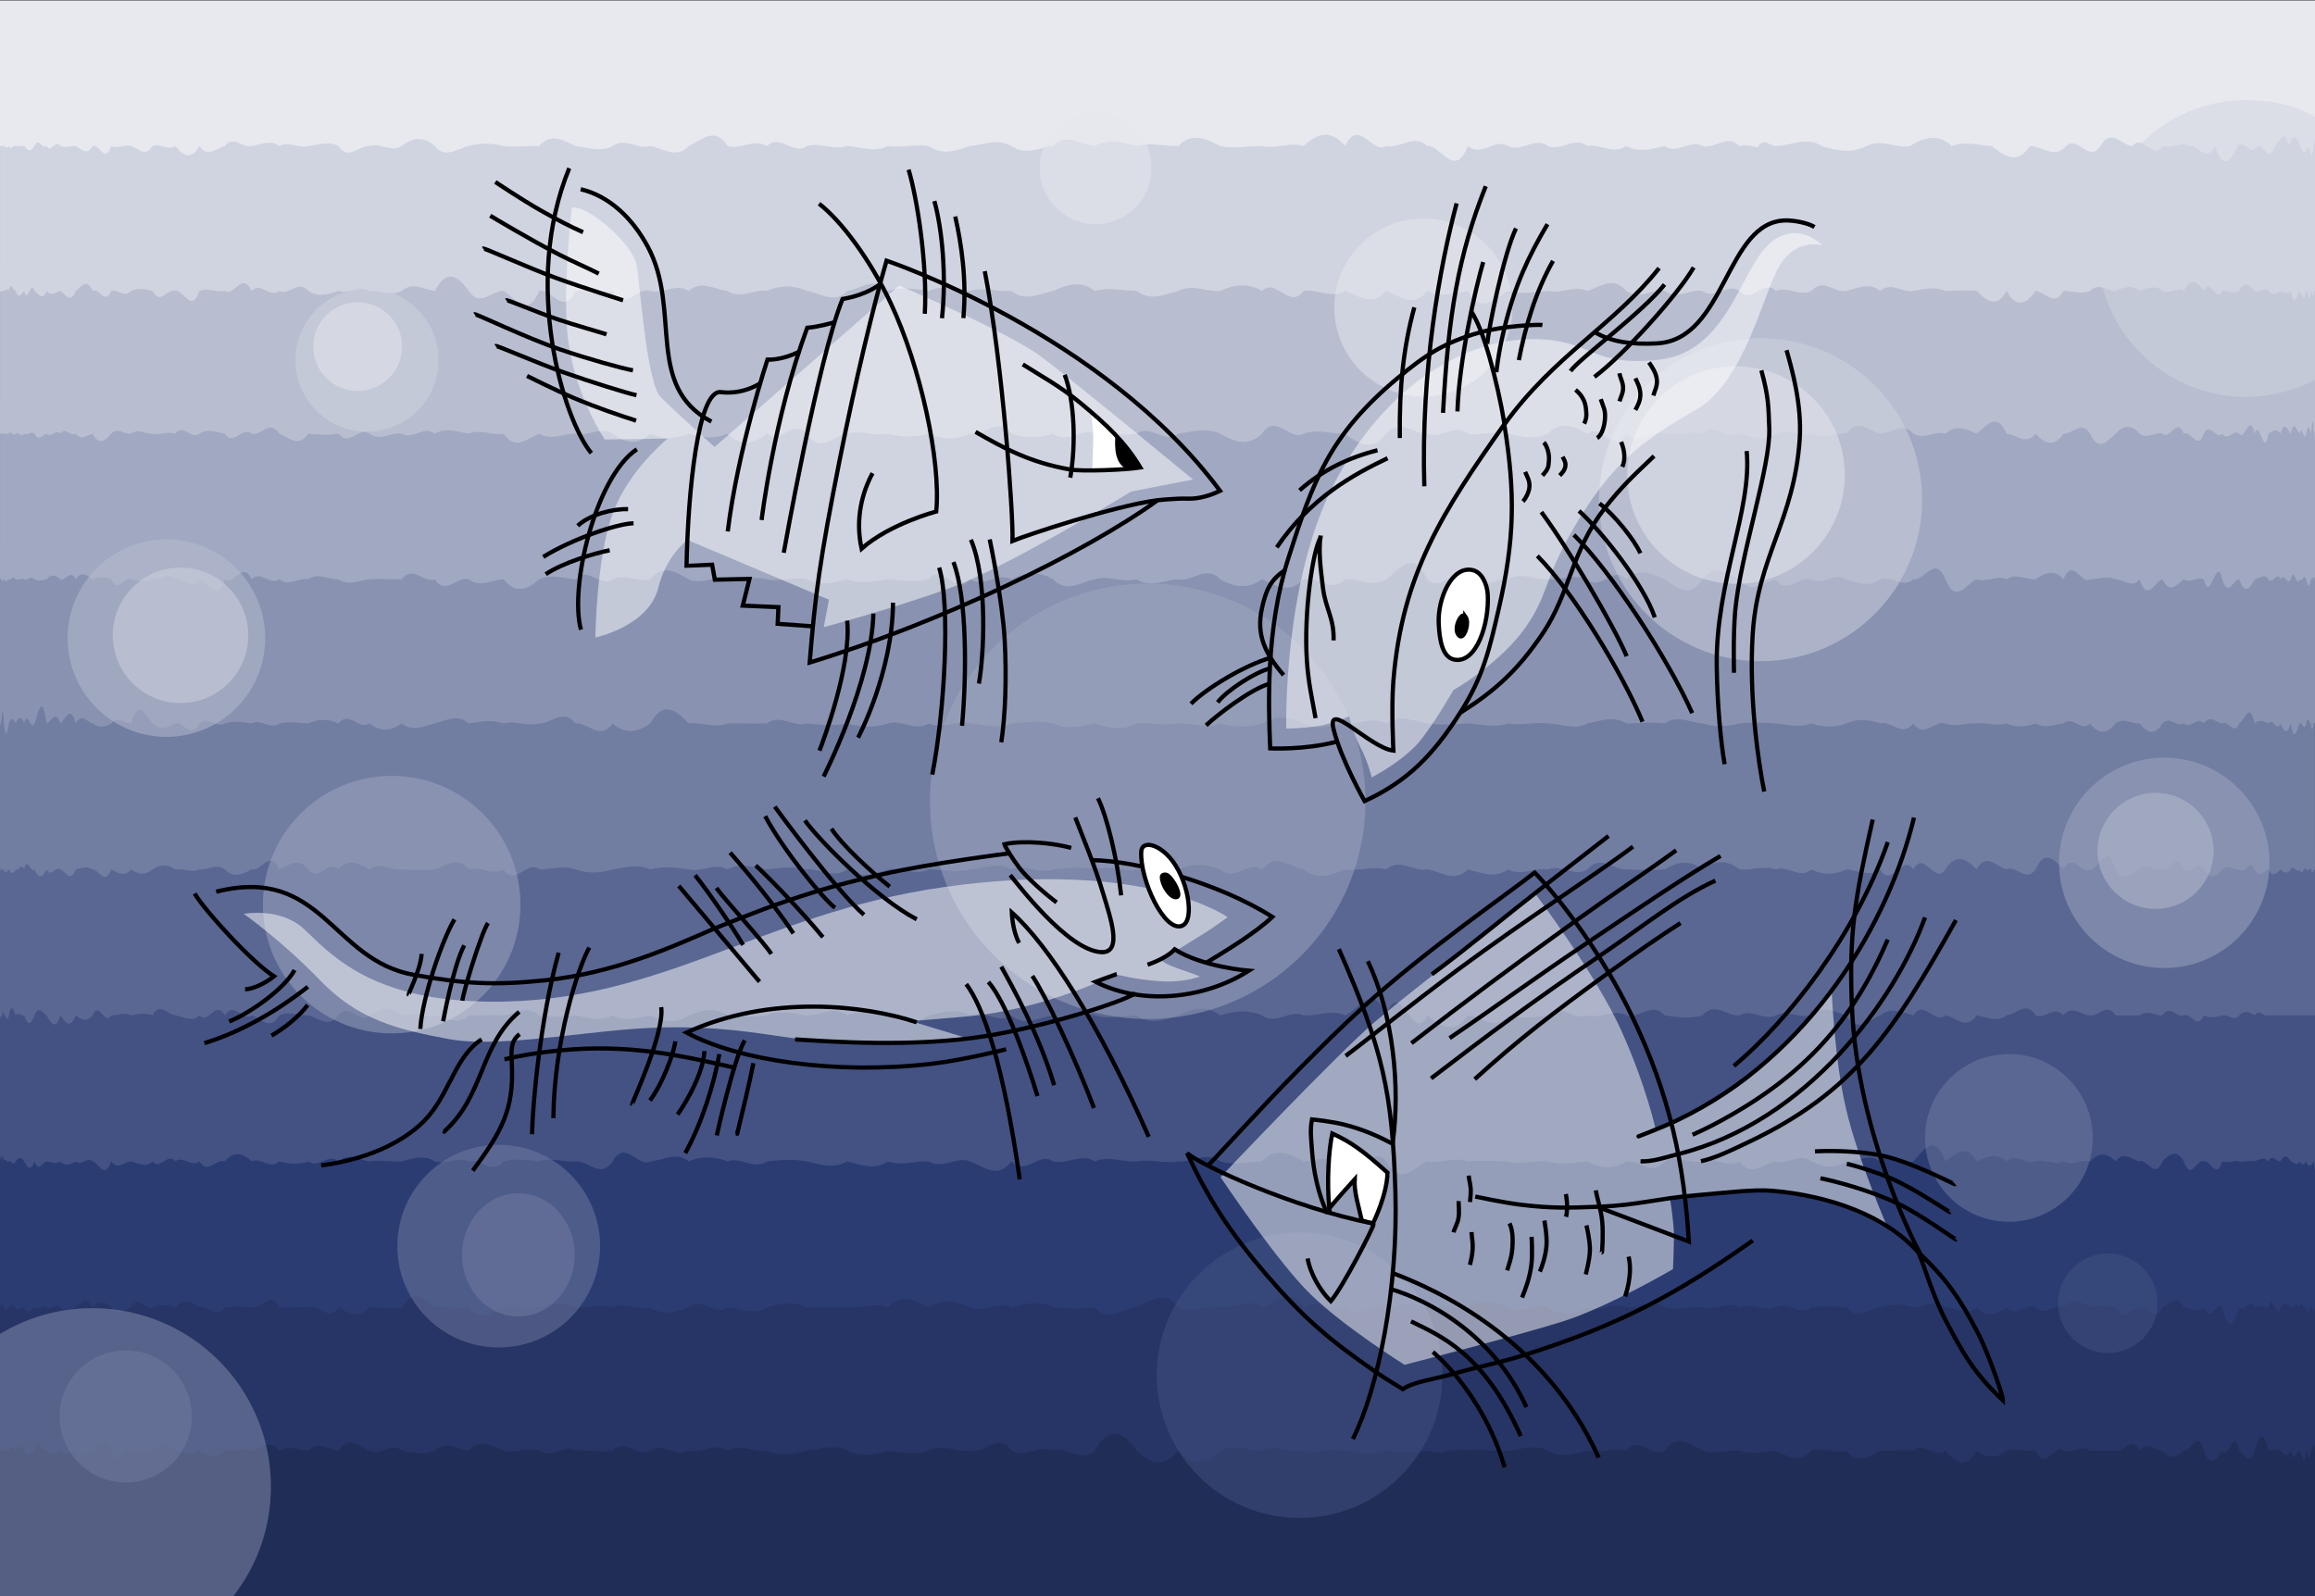 <?xml version="1.0"?>
<svg
    xmlns:rdf="http://www.w3.org/1999/02/22-rdf-syntax-ns#"
    xmlns="http://www.w3.org/2000/svg"
    xmlns:cc="http://creativecommons.org/ns#"
    xmlns:dc="http://purl.org/dc/elements/1.1/"
    xmlns:svg="http://www.w3.org/2000/svg"
    xmlns:inkscape="http://www.inkscape.org/namespaces/inkscape"
    xmlns:sodipodi="http://sodipodi.sourceforge.net/DTD/sodipodi-0.dtd"
    xmlns:ns1="http://sozi.baierouge.fr"
    xmlns:xlink="http://www.w3.org/1999/xlink"
    id="svg2"
    xml:space="preserve"
    viewBox="0 0 822.047 566.929"
    version="1.1"
    y="0px"
    x="0px"
    enable-background="new 0 0 822.047 566.929"
  >
<rect x="0" y="0" width="822.047" height="566.929" fill="#333333" stroke="none"/>
<g
      id="layer1"
    ><g
        id="g5"
        transform="translate(0 0)"
      >
		<rect
          id="rect7"
          height="61.014"
          width="822.05"
          y="506.1"
          x="0"
          fill="#202d56"
      />
		<path
          id="path9"
          fill="#263565"
          d="m822.05 515.26c0-4.596-0.119-1.347-0.355 0-0.235-3.455-0.588-2.009-1.054 0-0.466 4.607-1.045 2.051-1.735 0-0.689 7.22-1.49 0.955-2.399 0-0.908-0.112-1.925 5.379-3.046 0-1.122 2.813-2.348 1.656-3.677 0-1.328-0.312-2.759-0.609-4.288 0-1.53-7.158-3.159-6.157-4.884 0-1.726 5.314-3.547 1.683-5.462 0-1.915-9.328-3.924 4.038-6.022 0-2.099 3.255-4.288 6.342-6.565 0-2.277-8.17-4.643 0.837-7.093 0-2.449 2.417-4.984 3.345-7.601 0-2.617-0.046-5.315-3.528-8.093 0-2.777-5.635-5.635 0.876-8.567 0-2.933-0.013-5.942-0.058-9.024 0-3.082-2.399-6.238 1.365-9.464 0-3.227-2.886-6.522 7.938-9.887 0-3.364 0.515-6.797-0.858-10.293 0-3.496 2.852-7.058 2.813-10.681 0-3.623 6.476-7.308 4.747-11.051 0-3.744 3.355-7.547-3.645-11.405 0-3.859-0.475-7.773 0.231-11.742 0-3.968 2.052-7.988 5.131-12.061 0-4.071 1.343-8.193-1.539-12.362 0-4.169 4.546-8.386 2.166-12.647 0-4.262 0.411-8.567 1.673-12.914 0-4.348-0.267-8.737 1.479-13.166 0-4.428-2.402-8.894-6.231-13.396 0-4.504 2.764-9.042-5.478-13.613 0-4.572-1.571-9.178 1.558-13.813 0-4.635 1.204-9.301 2.721-13.993 0-4.692-2.387-9.412-0.386-14.156 0-4.745 0.705-9.514-1.263-14.304 0-4.791-1.42-9.602 2.099-14.433 0-4.831 0.807-9.68 0.698-14.545 0-4.865 1.65-9.746 0.858-14.641 0-4.893-1.251-9.8 1.236-14.718 0-4.916 1.38-9.843-2.685-14.776 0-4.935 0.118-9.876-2.811-14.821 0-4.945 4.347-9.896 5.892-14.847 0-4.952 6.115-9.905 4.907-14.856 0-4.951-7.244-9.901-8.669-14.846 0-4.946 4.94-9.887-1.937-14.821 0-4.934-2.272-9.861 2.941-14.778 0-4.917-6.839-9.823 1.578-14.717 0-4.894 0.661-9.774-2.696-14.64 0-4.865 1.631-9.714 0.776-14.544 0-4.831 1.435-9.644 2.522-14.433 0-4.79-2.576-9.559-0.46-14.303 0-4.745 1.166-9.465 2.315-14.157 0-4.693 0.827-9.359-2.772-13.994 0-4.635-3.206-9.239 1.377-13.812 0-4.572 2.554-9.11-3.203-13.613 0-4.503 2.724-8.97-4.736-13.397 0-4.429 0.771-8.818-0.564-13.165 0-4.349-2.593-8.655 3.319-12.916 0-4.261-1.504-8.478 1.396-12.646 0-4.169-1.563-8.292-4.505-12.363 0-4.071-0.499-8.093-3.852-12.061 0-3.968 1.798-7.883 0.695-11.742 0-3.859-3.412-7.662 2.278-11.405 0-3.745-1.27-7.43-5.819-11.052 0-3.623-0.367-7.184-3.638-10.681 0-3.496-0.21-6.928-1.928-10.293 0-3.364-4.548-6.66-0.466-9.887 0-3.226-1.81-6.382 0.813-9.464 0-3.082 3.214-6.092 1.73-9.025 0-2.933 3.053-5.79-0.366-8.567 0-2.778-1.953-5.476-3.487-8.093 0-2.616-0.66-5.151 0.766-7.601 0-2.45-2.62-4.814 7.376-7.092 0-2.277-4.234-4.467-3.583-6.566 0-2.099-1.265-4.107 5.115-6.022 0-1.915-0.209-3.736 3.229-5.462 0-1.726 0.992-3.354 1.514-4.884 0-1.53 0.155-2.96-4.35-4.289 0-1.328 1.043-2.555 2.385-3.676 0-1.121-2.038-2.138-1.933-3.046 0-0.909-1.393-1.709-1.977-2.399 0h-3.144v-57.826h822.05c-0.001 0-0.001 61.568-0.001 57.826z"
      />
		<path
          id="path11"
          fill="#2b3c73"
          d="m822.05 464.36c0 0.65-0.119 1.701-0.355 0-0.235 2.283-0.588 1.23-1.054 0-0.466-1.313-1.045 4.245-1.735 0-0.689 1.764-1.49-3.164-2.399 0-0.908-1.467-1.925-0.158-3.046 0-1.122-1.034-2.348-2.335-3.677 0-1.328 5.071-2.759-6.106-4.288 0-1.53 0.411-3.159-1.169-4.884 0-1.726-3.898-3.547 2.092-5.462 0-1.915 5.807-3.924 9.162-6.022 0-2.099-2.226-4.288 6.192-6.565 0-2.277 2.218-4.643 0.159-7.093 0-2.449-4.926-4.984-0.984-7.601 0-2.617 5.278-5.315 0.024-8.093 0-2.777-0.046-5.635 5.58-8.567 0-2.933-0.628-5.942-0.759-9.024 0-3.082-2.027-6.238-3.348-9.464 0-3.227-1.524-6.522 3.419-9.887 0-3.364-1.884-6.797 3.997-10.293 0-3.496 2.625-7.058 3.847-10.681 0-3.623 3.245-7.308-0.08-11.051 0-3.744-3.284-7.547 0.023-11.405 0-3.859-1.583-7.773-0.926-11.742 0-3.968 0.588-7.988 4.685-12.061 0-4.071-0.36-8.193-0.519-12.362 0-4.169 3.132-8.386-2.296-12.647 0-4.262 1.815-8.567-1.942-12.914 0-4.348-2.475-8.737 1.471-13.165 0-4.429-0.181-8.896 1.079-13.397 0-4.503-3.587-9.042 0.343-13.613 0-4.572-1.966-9.178 1.737-13.813 0-4.635 2.926-9.3 3.091-13.993 0-4.692-1.995-9.412 2.979-14.156 0-4.745-1.96-9.514-3.641-14.304 0-4.791 1.534-9.602-1.473-14.433 0-4.83-1.099-9.68-1.104-14.545 0-4.865-2.891-9.746 5.049-14.641 0-4.894 2.344-9.8-3.328-14.718 0-4.916-7.287-9.843-1.403-14.777 0-4.934-3.625-9.875 0.846-14.82 0-4.945-0.483-9.896 2.05-14.847 0-4.952-6.433-9.905-2.194-14.856 0-4.951-0.049-9.901 5.853-14.847 0-4.945 0.803-9.887 0.327-14.821 0-4.935-2.566-9.861-1.306-14.778 0-4.917-2.257-9.823 2.087-14.718 0-4.893-2.329-9.774-3.292-14.64 0-4.865-2.248-9.714-5.326-14.545 0-4.831-1.857-9.643 0.467-14.433 0-4.791 0.15-9.559 0.217-14.303 0-4.746-2.427-9.465-1.25-14.157 0-4.693 3.107-9.358 0.208-13.993 0-4.635 3.206-9.24-3.9-13.813 0-4.571 1.786-9.11 3.101-13.613 0-4.503 1.53-8.97-2.398-13.397 0-4.429-1.317-8.818 0.391-13.165 0-4.349-1.941-8.655-1.271-12.916 0-4.262 1.453-8.478-2.348-12.647 0-4.169 1.433-8.292 5.607-12.363 0-4.071 0.528-8.092-0.365-12.06 0-3.968-4.55-7.883-5.866-11.741 0-3.859 0.984-7.662-0.021-11.406 0-3.745 4.101-7.429 2.011-11.051 0-3.623 5.518-7.184-1.588-10.681 0-3.496-0.463-6.928 0.515-10.292 0-3.364-6.271-6.66 0.959-9.887 0-3.226-0.402-6.382-0.416-9.464 0-3.083 4.596-6.092-1.02-9.024 0-2.933-2.45-5.79-2.97-8.567 0-2.778-0.957-5.476-1.022-8.093 0-2.617 1.416-5.151-4.957-7.601 0-2.45 0.666-4.815 3.609-7.093 0-2.277-2.222-4.467-2.623-6.565 0-2.1-3.845-4.108-1.781-6.022 0-1.915 1.272-3.737 1.527-5.462 0-1.726-2.098-3.354 1.72-4.884 0-1.53-1.102-2.96 1.402-4.289 0-1.328 0.934-2.555 2.86-3.676 0-1.122 0.132-2.138 1.449-3.046 0-0.909-1.338-1.709-0.689-2.399 0-0.69 0.185-1.27 1.821-1.736 0-0.466-2.077-0.817-0.645-1.054 0-0.235-1.674-0.355 1.479-0.355 0v-60.164h822.05v60.164z"
      />
		<path
          id="path13"
          fill="#435283"
          d="m822.05 412.51c0 3.958-0.119 4.951-0.355 0-0.235 0.806-2.099 2.996-2.789 0-0.689 1.312-1.49 1.517-2.399 0-0.908 2.091-1.925 0.097-3.046 0-1.122-1.903-2.348-2.742-3.677 0-1.328 0.403-2.759-2.964-4.288 0-1.53-1.733-3.159-0.699-4.884 0-1.726-0.597-3.547 0.396-5.462 0-1.915-0.491-3.924 0.763-6.022 0-2.099 6.838-4.288-0.727-6.565 0-2.277-1.353-4.643 7.458-7.093 0-2.449-4.294-4.984-2.761-7.601 0-2.617 6.609-5.315-0.952-8.093 0-2.777-0.49-5.635-3.921-8.567 0-2.933-3.117-5.942-3.257-9.024 0-3.082-0.823-6.238 1.761-9.464 0-3.227 1.563-6.522-0.94-9.887 0-3.364 1.422-6.797-3.262-10.293 0-3.496-3.173-7.058-1.745-10.681 0-3.623-6.602-7.308-2.763-11.051 0-3.744-10.252-7.547-4.243-11.405 0-3.859 1.163-7.773-4.448-11.742 0-3.968-2.965-7.988 0.111-12.061 0-4.071 2.925-8.193 2.066-12.362 0-4.169-3.245-8.386 1.332-12.647 0-4.262 0.604-8.567 6.004-12.914 0-4.348 2.721-8.737-1.953-13.166 0-4.428 0.989-8.894-2.316-13.396 0-4.504 5.472-9.042-0.619-13.613 0-4.572 2.923-9.178 2.573-13.813 0-4.635 0.444-9.3 1.414-13.993 0-4.692-0.632-9.412 1.333-14.156 0-4.745-0.107-9.514-0.49-14.304 0-4.791-1.782-9.602 0.845-14.433 0-4.829 2.275-9.679 8.919-14.544 0-4.866-6.524-9.747 7.281-14.641 0-4.893-2.075-9.801-0.572-14.718 0-4.915-2.642-9.843-5.347-14.776 0-4.935 0.001-9.876 1.638-14.821 0-4.945-3.675-9.896 0.372-14.847 0-4.951 0.925-9.905-0.904-14.856 0-4.951 0.309-9.901-2.059-14.847 0-4.945-3.106-9.887 1.322-14.821 0-4.935-3.686-9.861 5.476-14.779 0-4.916 6.532-9.823 1.837-14.717 0-4.893-1.925-9.774 2.997-14.64 0-4.865-0.268-9.714 1.749-14.545 0-4.831 3.327-9.644 1.131-14.433 0-4.79 2.792-9.56 1.127-14.302 0-4.747-0.82-9.465-0.549-14.157 0-4.694 3.24-9.361-1.841-13.995 0-4.635-1.712-9.239-2.033-13.812 0-4.571-3.778-9.11-0.186-13.613 0-4.503 2.299-8.97-8.016-13.397 0-4.428 6.449-8.818-0.515-13.165 0-4.35 0.422-8.654-1.559-12.916 0-4.261-0.512-8.479-1.107-12.646 0-4.171 5.262-8.293-1.468-12.364 0-4.071-1.796-8.092 1.312-12.06 0-3.968-2.498-7.883-0.982-11.739 0-3.86 0.266-7.665-0.599-11.406 0-3.747-0.357-7.431-3.489-11.052 0-3.625-3.046-7.184 2.684-10.683 0-3.496 1.277-6.926 0.937-10.292 0-3.364 3.209-6.661-1.695-9.887 0-3.224-3.183-6.382-3.625-9.464 0-3.08-1.172-6.091 4.845-9.024 0-2.931 2.286-5.79-2.153-8.565 0-2.779-3.369-5.478 3.415-8.094 0-2.616 2.451-5.151 0.633-7.599 0-2.452 0.067-4.816 3.351-7.094 0-2.277 6.553-4.467 0.71-6.566 0-2.099-1.697-4.107 1.714-6.022 0-1.915 1.259-3.737 1.781-5.462 0-1.726 1.21-3.354 0.111-4.884 0-1.53 0.318-2.96 4.081-4.289 0-1.328 3.769-2.555 2.298-3.676 0-1.122-1.877-2.138-1.295-3.046 0-0.909 2.076-1.709-0.582-2.399 0-0.69 0.979-1.27-1.958-1.735 0-0.466-2.995-0.818-1.729-1.054 0-0.235-1.94-0.355-3.734-0.355 0v-59.408h822.05c-0.002 0-0.002 60.671-0.002 59.408z"
      />
		<path
          id="path15"
          fill="#5a6792"
          d="m822.05 360.65h-12.267c-1.328 0-2.759 0.002-4.288 0-1.53 1.01-3.159-2.791-4.884 0-1.726-1.197-3.547-1.913-5.462 0-1.915 2.414-3.924-0.501-6.022 0-2.099 0.517-4.288 1.212-6.565 0-2.277 5.418-4.643-1.135-7.093 0-2.449 1.135-4.984-4.194-7.601 0-2.617 0.24-5.315-2.209-8.093 0-2.777 0.193-5.635-0.004-8.567 0-2.933-4.675-5.942 0.386-9.024 0-3.082 0.01-6.238-3.866-9.464 0-3.227-3.724-6.522 1.501-9.887 0-3.364-5.266-6.797-0.415-10.293 0-3.496 2.613-7.058 0.647-10.681 0-3.623 5.577-7.308 0.532-11.051 0-3.744 3.404-7.547-5.875-11.405 0-3.859-1.113-7.773-3.08-11.742 0-3.968 1.492-7.988 6.649-12.061 0-4.071-1.148-8.193-4.008-12.362 0-4.169 1.135-8.386-1.91-12.647 0-4.262 2.134-8.567-2.602-12.915 0-4.347 0.397-8.736-5.04-13.164 0-4.429 1.338-8.896 0.653-13.398 0-4.503-5.042-9.041 1.305-13.613 0-4.571-2.391-9.177 1.312-13.812 0-4.635 2.085-9.301-4.685-13.993 0-4.692 0.858-9.412 1.188-14.156 0-4.745 6.29-9.514-0.045-14.304 0-4.791 6.952-9.603 3.959-14.433 0-4.831 11.017-9.68-14.482-14.545 0-4.866-12.274-9.746-1.813-14.641 0-4.894-2.306-9.801 0.39-14.718 0-4.916-2.242-9.843 3.564-14.777 0-4.935-2.079-9.875-1.57-14.821 0-4.945-3.826-9.895-2.441-14.847 0-4.952 1.606-9.904 3.51-14.855 0-4.952 0.034-9.901 1.589-14.847 0-4.945-1.339-9.887 2.813-14.821 0-4.934 0.529-9.861 4.268-14.778 0-4.916 3.311-9.823-2.386-14.717 0-4.894-2.734-9.774-1.038-14.64 0-4.865 3.062-9.714 3.134-14.545 0-4.831-1.263-9.643-1.875-14.433 0-4.79-3.572-9.559 0.063-14.303 0-4.745-0.54-9.464-2.276-14.156 0-4.693 0.688-9.359 0.498-13.994 0-4.635-3.218-9.24-1.781-13.813 0-4.571 3.048-9.11 2.416-13.613 0-4.503 0.999-8.97 2.271-13.396 0-4.429 2.45-8.818 0.701-13.165 0-4.349 0.559-8.655 0.813-12.916 0-4.261-3.879-8.478-0.577-12.646 0-4.169-0.324-8.292 0.234-12.363 0-4.072 3.768-8.093 0.696-12.06 0-3.969 1.368-7.884-1.743-11.742 0-3.86-3.808-7.662-2.161-11.406 0-3.744 3.347-7.429-4.925-11.051 0-3.623 4.837-7.184 0.798-10.681 0-3.496-0.024-6.928-1.564-10.293 0-3.364 5.806-6.66 0.798-9.887 0-3.226 2.365-6.382-5.389-9.464 0-3.082-5.7-6.092 3.423-9.025 0-2.933 2.731-5.79 0.28-8.567 0-2.777-0.127-5.476-4.962-8.093 0-2.617-1.007-5.151-0.459-7.601 0-2.45-1.339-4.814 0.195-7.092 0-2.277 3.813-4.467-5.438-6.566 0-2.099 2.417-4.107 1.598-6.022 0-1.915 5.114-3.737 2.49-5.462 0-1.726 5.562-3.354 2.809-4.884 0-1.53-1.208-2.96-3.538-4.289 0-1.328 3.646-2.555 3.646-3.676 0-1.122 0.539-2.138-1.482-3.046 0-0.909-2.807-1.709-3.848-2.399 0-0.69 3.499-1.27-1.376-1.736 0-0.466-4.211-0.817 3.323-1.054 0-0.235 0.439-0.355 2.822-0.355 0v-60.373h822.05v60.373z"
      />
		<path
          id="path17"
          fill="#727da2"
          d="m822.05 308.8c0-0.075-0.119 0.615-0.355 0-0.235 0.315-0.588 2.269-1.054 0-0.466-0.751-1.045 1.059-1.735 0-0.689-1.644-1.49 3.025-2.399 0-0.908 1.817-1.925-1.923-3.046 0-1.122 1.487-2.348 1.483-3.677 0-1.328 1.283-2.759 3.162-4.288 0-1.53 0.607-3.159 3.509-4.884 0-1.726-4.369-3.547 2.334-5.462 0-1.915 0.455-3.924-1.939-6.022 0-2.099 2.228-4.288 4.153-6.565 0-2.277-3.948-4.643 2.21-7.093 0-2.449-6.784-4.984 1.008-7.601 0-2.616 0.778-5.315-2.54-8.093 0-2.777 0.704-5.635 5.632-8.567 0-2.933-10.813-5.942 0.443-9.024 0-3.082 1.809-6.238-6.305-9.464 0-3.227-3.41-6.522-7.337-9.887 0-3.364 4.878-6.797-1.59-10.293 0-3.496-0.686-7.058-6.364-10.681 0-3.623-3.855-7.308-5.825-11.051 0-3.744 5.75-7.547-7.129-11.405 0-3.859-5.854-7.773 7.111-11.742 0-3.968 2.869-7.988 0.221-12.061 0-4.071 2.067-8.193 2.07-12.362 0-4.169 3.701-8.386-1.649-12.647 0-4.262-1.425-8.567 0.413-12.914 0-4.348-3.426-8.737-3.448-13.165 0-4.429-3.524-8.895-2.749-13.397 0-4.504 0.329-9.042 0.268-13.613 0-4.572 0.329-9.177-5.533-13.813 0-4.635 2.928-9.3-1.973-13.993 0-4.692-0.76-9.412 2.56-14.156 0-4.745 3.323-9.514 1.278-14.304 0-4.791 4.996-9.602 0.607-14.433 0-4.83 1.097-9.679-4.297-14.544 0-4.866-1.289-9.746 0.717-14.641 0-4.894 2.179-9.801 3.896-14.718 0-4.916-0.785-9.843-6.118-14.777 0-4.934-3.262-9.875 4.667-14.82 0-4.946-1.956-9.896-2.274-14.847 0-4.953-1.428-9.906 0.88-14.856 0-4.952 1.049-9.901-1.775-14.847 0-4.946-1.178-9.887-0.407-14.821 0-4.934 1.802-9.861-2.197-14.778 0-4.916-2.854-9.823-0.315-14.718 0-4.893 1.285-9.772 0.002-14.64 0-4.865 2.409-9.714-0.905-14.544 0-4.831 1.312-9.644 3.745-14.433 0-4.789 3.468-9.559-0.407-14.302 0-4.746-1.316-9.465-0.406-14.157 0-4.694-0.618-9.359-2.556-13.994 0-4.635-2.482-9.239 1.085-13.813 0-4.571-0.747-9.11-1.105-13.612 0-4.504-2.045-8.971-0.546-13.398 0-4.428 1.325-8.818 1.62-13.165 0-4.348-1.515-8.654-0.004-12.916 0-4.261-3.479-8.478 6.276-12.646 0-4.17 2.218-8.292-1.236-12.363 0-4.071-5.024-8.093-1.213-12.06 0-3.969 0.425-7.884 0.218-11.74 0-3.86 0.771-7.665-3.146-11.406 0-3.746-2.048-7.431-4.193-11.052 0-3.623-3.661-7.183 4.788-10.681 0-3.497-4.511-6.928-1.476-10.293 0-3.364-7.455-6.66 1.076-9.887 0-3.226 1.752-6.382 3.24-9.464 0-3.082-2.19-6.092 0.265-9.025 0-2.932 1.303-5.79-0.469-8.566 0-2.778-1.908-5.477-1.799-8.093 0-2.617 2.146-5.151 1.906-7.601 0-2.45 2.921-4.815 1.156-7.093 0-2.277 6.066-4.467-0.062-6.566 0-2.099-1.294-4.107-0.393-6.022 0-1.915 5.005-3.736 0.581-5.462 0-1.726-1.289-3.354 3.181-4.884 0-1.53 3.042-2.96 3.404-4.289 0-1.328 1.811-2.555-5.03-3.676 0-1.122-2.556-2.138 0.979-3.046 0-0.909 2.216-1.709 1.079-2.399 0-0.69 0.596-1.27 2.021-1.735 0-0.466 1.612-0.818-1.648-1.054 0-0.26 2.01-0.38-2.3-0.38 0v-62.49h822.05v62.489z"
      />
		<path
          id="path19"
          fill="#8993b1"
          d="m822.05 256.95c0 0.263-0.119-0.47-0.355 0-0.235-1.5-0.588 5.789-1.054 0-0.466 0.723-1.045-3.366-1.735 0-0.689 3.502-1.49-1.209-2.399 0-0.908 2.41-1.925 7.151-3.046 0-1.122 4.153-2.348 3.09-3.677 0-1.328 3.427-2.759-2.306-4.288 0-1.53-0.797-3.159-1.537-4.884 0-1.726-8.15-3.547-1.159-5.462 0-1.915 4.734-3.924-1.523-6.022 0-2.099-0.072-4.288-3.414-6.565 0-2.277-2.708-4.643 2.12-7.093 0-2.449 1.531-4.984-2.816-7.601 0-2.617 4.354-5.315 3.656-8.093 0-2.777 0.291-5.635-2.265-8.567 0-2.933 3.716-5.942 4.026-9.024 0-3.082 3.26-6.237-2.974-9.464 0-3.227 0.258-6.522 2.108-9.887 0-3.364 1.133-6.797 1.722-10.293 0-3.496 1.133-7.058-0.418-10.681 0-3.622-0.315-7.308 1.479-11.051 0-3.744-1.178-7.547 5.387-11.405 0-3.859 5.118-7.773-1.153-11.742 0-3.968-1.4-7.988-1.798-12.061 0-4.071 1.553-8.193 1.483-12.362 0-4.169 1.644-8.386 0.414-12.647 0-4.262-0.32-8.567-0.511-12.914 0-4.348 1.18-8.737 1.258-13.166 0-4.428-0.357-8.894-3.117-13.396 0-4.504-0.631-9.042-0.005-13.613 0-4.572-2.886-9.178-0.857-13.813 0-4.635 2.581-9.3 0.025-13.993 0-4.692-0.628-9.412 0.866-14.156 0-4.745 1.697-9.514 0.277-14.304 0-4.791 0.401-9.602 0.563-14.433 0-4.83-0.694-9.68-3.533-14.544 0-4.865-2.537-9.746 0.543-14.641 0-4.894 0.699-9.801 2.652-14.718 0-4.916-2.438-9.843-3.055-14.777 0-4.935 1.406-9.875 1.503-14.821 0-4.945 2.051-9.895-0.237-14.846 0-4.952 1.069-9.905-0.628-14.856 0-4.951 2.788-9.901 1.596-14.847 0-4.946 1.185-9.887 2.265-14.821 0-4.934-1.237-9.861-0.258-14.778 0-4.916 2.092-9.823 0.272-14.717 0-4.894-1.49-9.773 2.48-14.64 0-4.865 2.97-9.714-1.477-14.545 0-4.831 1.664-9.644 1.349-14.433 0-4.79 1.085-9.561 0.415-14.303 0-4.746 1.526-9.465-3.551-14.156 0-4.693 0.137-9.36-0.122-13.994 0-4.635 1.884-9.239-0.627-13.813 0-4.571-4.791-9.111-8.314-13.613 0-4.503 3.152-8.97 3.993-13.397 0-4.429 6.314-8.818-0.466-13.165 0-4.349-5.545-8.654 0.117-12.916 0-4.261 1.223-8.478-1.175-12.647 0-4.169-1.397-8.291-0.693-12.362 0-4.072-3.569-8.093-0.966-12.061 0-3.968 0.96-7.883 3.104-11.74 0-3.86 2.715-7.663 3.136-11.407 0-3.744 2.489-7.429-4.705-11.051 0-3.623-1.688-7.183-1.652-10.681 0-3.496-0.131-6.928-0.845-10.292 0-3.364 2.414-6.661-1.848-9.887 0-3.226-0.492-6.382-1.037-9.464 0-3.083 1.837-6.092-2.803-9.025 0-2.932 5.943-5.79-0.894-8.567 0-2.777 1.508-5.476 2.563-8.093 0-2.617-3.171-5.151-9.09-7.601 0-2.45 0.235-4.814-2.959-7.093 0-2.276 1.327-4.467 1.71-6.565 0-2.099-0.54-4.107-3.866-6.023 0-1.915-6.978-3.736-1.366-5.461 0-1.726-5.202-3.354-0.335-4.884 0-1.529-11.002-2.96-4.279-4.289 0-1.328 2.752-2.555-5.056-3.676 0-1.122-3.3-2.138-1.875-3.046 0-0.909-2.55-1.709-1.797-2.399 0-0.69 4.761-1.27 4.757-1.735 0-0.466-7.942-0.818-2.502-1.054 0-0.235-0.852-0.355 2.05-0.355 0v-61.734h822.05c-0.002 0-0.002 67.162-0.002 61.734z"
      />
		<path
          id="path21"
          fill="#a1a8c1"
          d="m822.05 205.76c0 1.783-0.119-2.972-0.355 0-0.235-0.829-0.588-0.484-1.054 0-0.466 2.28-1.045 3.633-1.735 0-0.689-2.469-1.49 1.401-2.399 0-0.908 3.377-1.925-5.01-3.046 0-1.122 2.499-2.348-2.538-3.677 0-1.328-3.057-2.759 1.996-4.288 0-1.53-2.257-3.159-0.247-4.884 0-1.726 3.437-3.547 5.636-5.462 0-1.915-0.221-3.924 6.813-6.022 0-2.099-9.305-4.288 9.297-6.565 0-2.277-1.137-4.643 1.576-7.093 0-2.449 1.928-4.984 5.39-7.601 0-2.616 0.468-5.315 8.654-8.093 0-2.777 3.311-5.635-0.025-8.567 0-2.933-1.362-5.942-0.07-9.024 0-3.082 2.044-6.237-8.207-9.464 0-3.227-3.787-6.522-2.338-9.887 0-3.364 0.176-6.797-2.352-10.293 0-3.496-1.691-7.058 1.298-10.681 0-3.622 1.566-7.308 9.131-11.051 0-3.744-9.012-7.547 0.809-11.405 0-3.859 3.521-7.773-1.699-11.741 0-3.969 2.998-7.989 1.189-12.062 0-4.071-2.756-8.193 2.406-12.362 0-4.169-1.441-8.386 5.807-12.647 0-4.262 0.831-8.567 5.776-12.914 0-4.348-1.876-8.737-5.85-13.166 0-4.428 6.925-8.894 3.002-13.396 0-4.504-1.754-9.042-4.496-13.613 0-4.572-5.201-9.178 4.401-13.813 0-4.635-1.858-9.3 0.237-13.993 0-4.692 0.441-9.412-2.921-14.157 0-4.744-0.854-9.513 5.146-14.303 0-4.791-4.806-9.602 4.858-14.433 0-4.83-10.771-9.68-3.852-14.544 0-4.866 2.947-9.747-0.41-14.642 0-4.893 5.093-9.8-1.225-14.717 0-4.916 5.399-9.844 2.191-14.777 0-4.935 3.686-9.876 2.756-14.821 0-4.945-5.277-9.895 1.021-14.846 0-4.953 0.207-9.906 3.204-14.857 0-4.951 1.438-9.901-1.627-14.846 0-4.946 0.895-9.887 5.126-14.821 0-4.934-2.982-9.861-2.587-14.779 0-4.916-2.545-9.823 3.052-14.717 0-4.893 6.425-9.773-6.192-14.64 0-4.864 1.147-9.714 0.313-14.544 0-4.831 0.524-9.644 1.961-14.433 0-4.79 1.32-9.56 2.453-14.303 0-4.746-1.043-9.465 1.008-14.157 0-4.693-1.13-9.359 0.195-13.994 0-4.635-1.647-9.239 2.235-13.813 0-4.571-2.664-9.11-5.507-13.613 0-4.503 1.234-8.97-2.143-13.397 0-4.429 3.176-8.818-4.956-13.166 0-4.348-0.376-8.654-1.956-12.916 0-4.261 3.803-8.478 5.202-12.646 0-4.169 0.185-8.291 3.12-12.363 0-4.071-1.417-8.092 6.036-12.06 0-3.968 1.405-7.884-5.23-11.741 0-3.859 0.148-7.663-0.4-11.406 0-3.745 0.34-7.43 2.465-11.052 0-3.623 0.205-7.184-2.58-10.681 0-3.497-0.743-6.928 2.666-10.292 0-3.364 2.247-6.661-3.271-9.887 0-3.225-6.967-6.382 2.613-9.464 0-3.082 9.058-6.092 0.399-9.025 0-2.932 4.061-5.79-0.724-8.567 0-2.777-3.036-5.476 0.597-8.093 0-2.616 0.834-5.151 0.64-7.601 0-2.45-1.074-4.814 5.125-7.093 0-2.276-1.162-4.467-0.811-6.565 0-2.099-1.465-4.108-3.093-6.022 0-1.915-3.871-3.736 0.885-5.462 0-1.725-1.718-3.354-1.903-4.884 0-1.529 0.515-2.96 0.589-4.289 0-1.328-1.659-2.555 0.748-3.676 0-1.121-0.61-2.138 0.333-3.046 0-0.909-1.683-1.71 0.674-2.4 0-0.69 0.6-1.27 1.039-1.735 0-0.466 0.355-0.818 0.749-1.054 0-0.235-1.05-0.355-0.198-0.355 0v-63.938h822.05c0.001 0 0.001 63.674 0.001 63.938z"
      />
		<path
          id="path23"
          fill="#b8bed0"
          d="m822.05 154.04c0 7.262-0.119-3.989-0.355 0-0.235-5.954-0.588-5.452-1.054 0-0.466-2.065-1.045-3.973-1.735 0-0.689 3.591-1.49-3.683-2.399 0-0.908-1.094-1.925-5.415-3.046 0-1.122-1.218-2.348-5.06-3.677 0-1.328-1.954-2.759-1.061-4.288 0-1.53 9.378-3.159-5.753-4.884 0-1.726-8.086-3.547 2.873-5.462 0-1.915-1.802-3.924 2.854-6.022 0-2.099 2.344-4.288-4.331-6.565 0-2.277 6.362-4.643-1.415-7.093 0-2.449-6.086-4.984 2.395-7.601 0-2.617-0.762-5.315 2.072-8.093 0-2.777-3.247-5.635-3.183-8.567 0-2.933 2.574-5.941 6.809-9.024 0-3.082-4.895-6.238 0.28-9.464 0-3.227 4.89-6.522 3.719-9.887 0-3.364 4.242-6.797 0.389-10.293 0-3.496-8.111-7.058-2.791-10.681 0-3.623-1.659-7.308-3.349-11.051 0-3.744-1.184-7.547 2.285-11.405 0-3.859-4.297-7.773-0.181-11.742 0-3.968-0.948-7.988-5.679-12.061 0-4.071-0.456-8.193 2.187-12.362 0-4.169 0.765-8.386-1.604-12.647 0-4.262 3.623-8.567 0.583-12.914 0-4.348 2.439-8.737-4.103-13.166 0-4.428-1.24-8.894 1.013-13.397 0-4.503-1.943-9.041 4.196-13.612 0-4.572 7.655-9.178-3.956-13.813 0-4.635-2.42-9.301-4.913-13.993 0-4.692 2.36-9.412 1.105-14.156 0-4.745-1.498-9.514 1.008-14.304 0-4.791-3.848-9.602 2.074-14.433 0-4.83 0.003-9.679-5.39-14.544 0-4.866 6.326-9.746 3.895-14.642 0-4.893 0.152-9.8-1.84-14.718 0-4.915 2.803-9.842-7.524-14.776 0-4.935 4.783-9.876 2.904-14.82 0-4.946-2.273-9.896-0.681-14.847 0-4.952 3.9-9.906-3.584-14.857 0-4.951 0.761-9.901-0.043-14.846 0-4.946-2.308-9.887 3.881-14.821 0-4.935 1.621-9.861 1.759-14.779 0-4.916-6.568-9.823 1.368-14.718 0-4.893 2.203-9.773 2.152-14.64 0-4.865 1.319-9.714 1.287-14.544 0-4.831 1.2-9.644-1.466-14.433 0-4.79 0.87-9.56 7.25-14.303 0-4.746-5.328-9.464 3.83-14.156 0-4.693 3.717-9.36 4.639-13.994 0-4.635 2.115-9.239 1.273-13.812 0-4.572 1.996-9.111 2.203-13.613 0-4.503 4.418-8.97 3.272-13.397 0-4.429-2.572-8.818 1.072-13.166 0-4.349-0.048-8.654 2.583-12.915 0-4.262 1.727-8.478 6.164-12.647 0-4.17 0.71-8.292-1.783-12.363 0-4.072-0.647-8.092-2.358-12.06 0-3.969-3.049-7.884 2.352-11.742 0-3.859-0.673-7.663 2.888-11.405 0-3.745-2.662-7.43 4.908-11.052 0-3.624 0.595-7.184 0.373-10.682 0-3.497 5.122-6.928 1.391-10.293 0-3.364-5.256-6.66 0.996-9.887 0-3.225-2.891-6.382 4.818-9.464 0-3.082-0.499-6.092-1.981-9.025 0-2.932 2.263-5.79-3.769-8.566 0-2.778-0.993-5.477 0.677-8.093 0-2.617 0.195-5.151-1.94-7.601 0-2.45 0.24-4.815-2.338-7.093 0-2.277 2.812-4.467 4.193-6.566 0-2.099 0.648-4.107 2.533-6.022 0-1.915 1.295-3.736-2.694-5.462 0-1.726-1.697-3.354 1.677-4.883 0-1.53 0.491-2.96 2.808-4.289 0-1.328-1.161-2.555 0.936-3.676 0-1.121 1.75-2.138-0.947-3.046 0-0.909 1.396-1.709-1.523-2.399 0-0.69 0.146-1.27 0-1.735 0h-1.409v-59.3h822.05v59.3z"
      />
		<path
          id="path25"
          fill="#d0d4e0"
          d="m822.05 103.34c-0.355 0-0.119 0.354-0.355 0-0.235 3.98-0.588-0.183-1.054 0-0.466 6.247-1.045-0.748-1.735 0-0.689 4.664-1.49 1.641-2.399 0-0.908 2.317-1.925 6.021-3.046 0-1.122 1.5-2.348 0.618-3.677 0-1.328 0.71-2.759 1.835-4.288 0-1.53-1.942-3.159 1.306-4.884 0-1.726-1.664-3.547-4.042-5.462 0-1.915 1.264-3.924 0.021-6.022 0-2.099 4.913-4.288-5.381-6.565 0-2.277-3.036-4.643-5.356-7.093 0-2.449-1.582-4.984 1.396-7.601 0-2.617-2.202-5.315-1.102-8.093 0-2.777-2.533-5.635-1.116-8.567 0-2.933 0.081-5.941-3.17-9.024 0-3.082 1.312-6.237-0.054-9.464 0-3.227 5.875-6.522 0.232-9.887 0-3.364 4.781-6.797 6.302-10.293 0-3.496 6.37-7.058 3.539-10.681 0-3.622-0.352-7.308-0.101-11.051 0-3.744-1.644-7.547-0.672-11.405 0-3.859 0.786-7.773-3.41-11.741 0-3.969-3.191-7.989-0.977-12.062 0-4.071 0.852-8.193-4.801-12.362 0-4.169 2.063-8.386-1.768-12.647 0-4.262-4.552-8.567 5.092-12.914 0-4.348-3.052-8.737 3.293-13.165 0-4.429-0.729-8.895 3.137-13.398 0-4.503-0.812-9.041 3.434-13.612 0-4.572-5.432-9.177-1.529-13.813 0-4.635-2.1-9.3 1.096-13.993 0-4.692 0.284-9.412 1.433-14.156 0-4.745 2.571-9.514 8.68-14.304 0-4.791 0.94-9.602 2.308-14.433 0-4.83 6.179-9.68 1.941-14.544 0-4.867 5.724-9.747 1.862-14.642 0-4.894 2.891-9.801-0.813-14.718 0-4.915 6.787-9.843-4.864-14.777 0-4.934-2.873-9.875-2.335-14.82 0-4.945 0.477-9.896-2.676-14.846 0-4.953 1.274-9.906 3.784-14.857 0-4.951-0.09-9.901-1.424-14.846 0-4.945-3.977-9.886-2.196-14.82 0-4.935 0.986-9.862 3.958-14.78 0-4.915 0.378-9.822-1.451-14.717 0-4.892-1.298-9.773-2.017-14.64 0-4.864-0.74-9.713-1.53-14.544 0-4.831-5.546-9.643-0.65-14.433 0-4.791 4.9-9.56 0.652-14.303 0-4.745-2.058-9.464-2.12-14.157 0-4.693-0.79-9.359 3.155-13.993 0-4.636-0.499-9.24-3.985-13.813 0-4.571-2.963-9.11 1.211-13.612 0-4.503-1.856-8.971 7.903-13.397 0-4.429 0.922-8.818-0.676-13.165 0-4.349 9.194-8.655-1.057-12.916 0-4.261 10.178-8.478 2.362-12.646 0-4.169-0.251-8.291 6.015-12.363 0-4.071-5.788-8.092-7.64-12.06 0-3.968-0.564-7.884-3.357-11.742 0-3.859 1.904-7.662-0.147-11.405 0-3.745-2.001-7.429 1.191-11.052 0-3.623 1.223-7.184 2.389-10.68 0-3.497-4.01-6.929 1.636-10.293 0-3.364 2.717-6.661-3.464-9.887 0-3.226-7.208-6.382 2.178-9.464 0-3.083 0.572-6.092-1.243-9.025 0-2.933 8.299-5.79-0.776-8.567 0-2.777-1.119-5.476 5.369-8.093 0-2.617-0.615-5.151-1.158-7.601 0-2.45 2.614-4.815-0.784-7.093 0-2.277 5.394-4.467-1.544-6.565 0-2.099-4.698-4.107-1.533-6.023 0-1.915 4.953-3.736 0.923-5.461 0-1.726 0.479-3.354 1.978-4.884 0-1.53 3.788-2.96 0.98-4.289 0-1.329-4.203-2.555 4.979-3.676 0-1.122 1.509-2.138 2.787-3.046 0-0.909 0.288-1.709-4.01-2.399 0-0.69-1.591-1.27 0.299-1.735 0-0.466-0.475-0.818 0.49-1.054 0-0.235 0.333-0.355 0.992-0.355 0v-63.9h822.02c-0.003 0 0.353 63.9-0.003 63.9z"
      />
		<path
          id="path27"
          fill="#e7e9ef"
          d="m822.05 51.87c0-3.498-0.202-1.589-0.599 0-0.397 5.609-0.989 2.651-1.771 0-0.781 2.004-1.752 3.481-2.905 0-1.153-3.076-2.489-5.067-4.001 0-1.513-7.047-3.201-1.256-5.06 0-1.858 6.693-3.888-0.817-6.08 0-2.192 4.073-4.549-2.411-7.063 0-2.514 5.453-5.185 8.772-8.008 0-2.822 5.896-5.795 0.099-8.914 0-3.118-1.843-6.381 1.238-9.782 0-3.401 5.214-6.941-4.537-10.614 0-3.672 0.072-7.477-6.808-11.406 0-3.931 6.156-7.986-3.836-12.162 0-4.176 4.832-8.471-0.092-12.88 0-4.408 6.829-8.93 3.67-13.559 0-4.628-0.24-9.363-1.843-14.199 0-4.837-4.621-9.773-3.04-14.804 0-5.031 1.001-10.156-2.775-15.369 0-5.214 2.627-10.515 1.823-15.897 0-5.383-3.474-10.848-0.157-16.387 0-2.131 0.087-4.272-3.313-6.426 0.464-2.152-0.449-4.315-1.156-6.489-0.464-2.173-2.261-4.357-1.96-6.552-1.245s-4.398 1.846-6.612 1.245c-4.429-2.451-8.896 3.171-13.398 0-4.502 1.011-9.041 2.497-13.613 0-4.571 3.176-9.177-0.881-13.812 0-4.635-3.583-9.301 1.988-13.993 0-4.692-3.472-9.412 2.37-14.156 0-4.745-2.912-9.514 4.042-14.304 0-4.791 12.088-9.603-0.58-14.433 0-4.831-4.499-9.681 1.117-14.546 0-4.864 3.219-9.745-10.316-14.64 0-4.894-5.968-9.801-4.629-14.718 0-4.916-1.575-9.844 1.229-14.777 0-4.935-0.03-9.875 1.099-14.821 0-4.945-2.47-9.896-5.137-14.847 0-4.951 0.128-9.904-1.364-14.855 0-4.952-1.376-9.901-2.802-14.847 0-4.945-0.292-9.887-5.04-14.821 0-4.935 0.569-9.861 3.465-14.778 0-4.917-2.85-9.823-0.413-14.717 0-4.894 1.645-9.775 3.506-14.64 0-4.865-0.733-9.714 0.619-14.545 0-4.831 2.456-9.643 0.216-14.433 0-4.791 1.683-9.559-1.43-14.304 0-4.744 3.531-9.464-4.573-14.156 0-4.693-2.785-9.358 1.399-13.993 0-4.635-7.274-9.24-2-13.812 0-4.571 4.792-9.11 0.661-13.613 0-4.503 1.445-8.97-3.284-13.397 0-4.428 2.285-8.817 0.511-13.165 0-4.348-2.049-8.654-4.842-12.916 0-4.261-0.141-8.477 0.5-12.646 0-4.169-1.018-8.292-1.204-12.363 0-4.071 0.732-8.093 4.809-12.061 0-3.968-3.557-7.883-3.044-11.742 0-3.859 2.344-7.661-1.274-11.405 0-3.744-0.264-7.428 5.375-11.051 0-3.623-1.833-7.184-0.377-10.68 0-3.497 1.004-6.929-1.886-10.293 0-3.364-2.528-6.66-0.373-9.887 0-3.226 0.885-6.382-3.98-9.464 0-3.083 0.718-6.092 4.38-9.025 0-2.933 5.159-5.79 3.453-8.567 0-2.778 1.782-5.476-1.216-8.093 0-2.617 4.089-5.151 0.899-7.601 0-2.45-0.68-4.815 1.098-7.092 0-2.277 6.612-4.467-1.312-6.566 0-2.099 3.625-4.107 1.052-6.022 0-1.916 0.026-3.737 0.582-5.462 0-1.726-2.577-3.354 2.843-4.884 0-1.53 1.553-2.96-3.532-4.289 0-1.328 2.258-2.555 1.759-3.676 0-1.122-0.01-2.138 0.007-3.046 0-0.909-0.39-1.709 1.657-2.4 0-0.69 1.364-1.269 0-1.735 0h-1.409v-51.683h822.05c0.001 0 0.001 51.139 0.001 51.683z"
      />
	</g
    ></g
  ><g
      id="layer2"
      clip-rule="evenodd"
      fill-rule="evenodd"
    ><circle
        id="circle33"
        opacity=".5"
        transform="translate(0 0)"
        cy="404.17"
        cx="713.36"
        r="29.788"
        fill="#727da2"
    /><g
        id="g4203"
        transform="translate(0 0)"
      ><circle
          id="circle31"
          opacity=".5"
          d="m 805.88,306.476 c 0,20.635 -16.728,37.363 -37.363,37.363 -20.635,0 -37.363,-16.728 -37.363,-37.363 0,-20.635 16.728,-37.363 37.363,-37.363 20.635,0 37.363,16.728 37.363,37.363 z"
          cy="306.48"
          cx="768.52"
          r="37.363"
          fill="#a1a8c1"
      /><circle
          id="circle35"
          opacity=".5"
          d="m 786.047,302.226 c 0,11.384 -9.229,20.613 -20.613,20.613 -11.384,0 -20.613,-9.229 -20.613,-20.613 0,-11.384 9.229,-20.613 20.613,-20.613 11.384,0 20.613,9.229 20.613,20.613 z"
          cy="302.23"
          cx="765.43"
          r="20.613"
          fill="#b8bed0"
      /></g
    ><g
        id="g4199"
        transform="translate(0 0)"
      ><circle
          id="circle29"
          opacity=".5"
          d="m 682.547,177.476 c 0,31.681 -25.682,57.363 -57.363,57.363 -31.681,0 -57.363,-25.682 -57.363,-57.363 0,-31.681 25.682,-57.363 57.363,-57.363 31.681,0 57.363,25.682 57.363,57.363 z"
          cy="177.48"
          cx="625.18"
          r="57.363"
          fill="#d0d4e0"
      /><circle
          id="circle37"
          opacity=".5"
          d="m 655.079,168.742 c 0,21.334 -17.295,38.629 -38.629,38.629 -21.334,0 -38.629,-17.295 -38.629,-38.629 0,-21.334 17.295,-38.629 38.629,-38.629 21.334,0 38.629,17.295 38.629,38.629 z"
          cy="168.74"
          cx="616.45"
          r="38.629"
          fill="#e7e9ef"
      /></g
    ><circle
        id="circle39"
        opacity=".5"
        transform="translate(0 0)"
        cy="109.24"
        cx="505.44"
        r="31.634"
        fill="#e7e9ef"
    /><circle
        id="circle41"
        opacity=".5"
        transform="translate(0 0)"
        cy="284.62"
        cx="407.55"
        r="77.314"
        fill="#a1a8c1"
    /><g
        id="g4215"
        transform="translate(0 0)"
        fill="#727da2"
      ><circle
          id="circle45"
          opacity=".5"
          d="m 213.089,442.608 c 0,19.882 -16.118,36 -36,36 -19.882,0 -36,-16.118 -36,-36 0,-19.882 16.118,-36 36,-36 19.882,0 36,16.118 36,36 z"
          cy="442.61"
          cx="177.09"
          r="36"
      /><ellipse
          id="ellipse47"
          opacity=".5"
          d="m 204.057,445.716 c 0,12.085 -8.954,21.882 -20,21.882 -11.046,0 -20,-9.797 -20,-21.882 0,-12.085 8.954,-21.882 20,-21.882 11.046,0 20,9.797 20,21.882 z"
          rx="20"
          ry="21.882"
          cy="445.72"
          cx="184.06"
      /></g
    ><circle
        id="circle49"
        opacity=".5"
        transform="translate(0 0)"
        cy="321.32"
        cx="139.09"
        r="45.731"
        fill="#a1a8c1"
    /><circle
        id="circle51"
        opacity=".5"
        transform="translate(0 0)"
        cy="488.46"
        cx="461.47"
        r="50.704"
        fill="#435283"
    /><path
        id="path53"
        opacity=".5"
        transform="translate(0 0)"
        fill="#d0d4e0"
        d="m744.82 88.262c0-29.108 23.596-52.704 52.705-52.704 16.357 0 24.524 6.042 24.524 6.042l-0.003 93.329s-10.428 6.039-24.521 6.039c-29.109 0-52.705-23.597-52.705-52.706z"
    /><g
        id="g4211"
        transform="translate(0 0)"
      ><circle
          id="circle55"
          opacity=".5"
          d="m 94.159,226.657 c 0,19.366 -15.699,35.065 -35.065,35.065 -19.366,0 -35.065,-15.699 -35.065,-35.065 0,-19.366 15.699,-35.065 35.065,-35.065 19.366,0 35.065,15.699 35.065,35.065 z"
          cy="226.66"
          cx="59.094"
          r="35.065"
          fill="#b8bed0"
      /><circle
          id="circle57"
          opacity=".5"
          d="m 88.159,225.657 c 0,13.291 -10.774,24.065 -24.065,24.065 -13.291,0 -24.065,-10.774 -24.065,-24.065 0,-13.291 10.774,-24.065 24.065,-24.065 13.291,0 24.065,10.774 24.065,24.065 z"
          cy="225.66"
          cx="64.094"
          r="24.065"
          fill="#d0d4e0"
      /></g
    ><g
        id="g4219"
        transform="translate(0 0)"
      ><path
          id="path43"
          opacity=".5"
          fill="#8993b1"
          d="m0 473.79c9.573-5.805 20.806-9.146 32.819-9.146 35.01 0 63.39 28.381 63.39 63.391 0 14.658-4.975 28.153-13.328 38.891h-82.881v-93.136z"
      /><circle
          id="circle59"
          opacity=".5"
          d="m 68.107,503.102 c 0,12.959 -10.506,23.465 -23.465,23.465 -12.959,0 -23.465,-10.506 -23.465,-23.465 0,-12.959 10.506,-23.465 23.465,-23.465 12.959,0 23.465,10.506 23.465,23.465 z"
          cy="503.1"
          cx="44.642"
          r="23.465"
          fill="#727da2"
      /></g
    ><g
        id="g4207"
        transform="translate(0 0)"
      ><circle
          id="circle61"
          opacity=".5"
          d="m 155.731,127.903 c 0,14.031 -11.375,25.406 -25.406,25.406 -14.031,0 -25.406,-11.375 -25.406,-25.406 0,-14.031 11.375,-25.406 25.406,-25.406 14.031,0 25.406,11.375 25.406,25.406 z"
          cy="127.9"
          cx="130.32"
          r="25.406"
          fill="#d0d4e0"
      /><circle
          id="circle63"
          opacity=".5"
          d="m 142.772,123.112 c 0,8.702 -7.054,15.756 -15.756,15.756 -8.702,0 -15.756,-7.054 -15.756,-15.756 0,-8.702 7.054,-15.756 15.756,-15.756 8.702,0 15.756,7.054 15.756,15.756 z"
          cy="123.11"
          cx="127.02"
          r="15.756"
          fill="#e7e9ef"
      /></g
    ><circle
        id="circle65"
        opacity=".5"
        transform="translate(0 0)"
        cy="59.758"
        cx="389.04"
        r="19.877"
        fill="#e7e9ef"
    /><circle
        id="circle67"
        opacity=".5"
        transform="translate(0 0)"
        cy="462.88"
        cx="748.48"
        r="17.684"
        fill="#435283"
    /></g
  ><g
      id="layer3"
    ><g
        id="F1"
        transform="translate(0 0)"
      >
	<path
          id="path70"
          opacity=".5"
          fill="#fff"
          d="m86.579 324.6s13-2.5 21.5 5.5 22.026 23.771 59.5 25.5c65 3 100.31-30.963 167.5-40.5 71.986-10.218 100.84 10.68 100.84 10.68s-4.366 3.275-8.89 6.082c-5.324 3.304-14.815 9.202-14.815 9.202s1.868 1.536 6.368 3.036 7.512 2.733 7.512 2.733-5.38 2.216-13.88 1.716-16.063-2.495-16.063-2.495-25.304 12.729-53.569 15.046c-30.5 2.5-18.949 1.641-18.949 1.641l20.586 6.238s-16.392 0.903-40.392 1.403-41.016-7.953-80.745-4.782c-20.441 1.632-47.757 6.4-63.5 3.5-19-3.5-32.5-7-46-21-13.54-14.02-27.021-23.51-27.021-23.51z"
      />
	<g
          id="g72"
          fill-rule="evenodd"
          stroke="#000"
          clip-rule="evenodd"
          stroke-miterlimit="3.864"
          stroke-width="1.5"
        >
		<path
            id="path74"
            fill="none"
            d="m184.51 367.32c-3.311 2.53-2.976 5.766-2.735 11.136 0.697 15.526-3.628 23.467-13.901 37.348"
        />
		<path
            id="path76"
            fill="none"
            d="m179.12 376.28c5.445-1.36 12.38-2.502 20.405-3.252 23.796-2.224 41.841 1.749 60.971 6.142"
        />
		<path
            id="path78"
            fill="none"
            d="m239.8 369.87c-0.457 4.081-4.433 14.901-8.995 21.001"
        />
		<path
            id="path80"
            fill="none"
            d="m255.43 374.41c-1.881 10.686-6.247 24.634-12.102 35.159"
        />
		<path
            id="path82"
            fill="none"
            d="m264.45 369.53c-3.975 6.819-9.934 33.768-9.934 33.768"
        />
		<path
            id="path84"
            fill="none"
            d="m381.82 290.34c2.407 6.381 6.885 16.8 10.059 27.529 2.25 7.605 6.989 20.719-0.82 20.321-12.02-0.612-30.021-24.692-32.335-27.358"
        />
		<path
            id="path86"
            fill="none"
            d="m388.47 393.55c-7.032-18.527-17.138-39.808-21.892-46.904"
        />
		<path
            id="path88"
            fill="none"
            d="m374.33 385.45c-5.233-17.669-14.7-34.816-18.788-42.089"
        />
		<path
            id="path90"
            fill="none"
            d="m368.42 389.32s-9.286-31.309-17.458-40.535"
        />
		<path
            id="path92"
            fill="none"
            d="m362.11 418.91c-5.793-40.867-12.919-61.261-19.001-69.353"
        />
		<path
            id="path94"
            fill="none"
            d="m240.62 395.85s8.876-12.39 9.537-22.529"
        />
		<path
            id="path96"
            fill="none"
            d="m224.46 392.34c-0.35-0.245 11.576-25.103 10.335-34.607"
        />
		<path
            id="path98"
            fill="none"
            d="m315.94 314.93c-6.425-5.112-17.029-14.876-20.686-20.571"
        />
		<path
            id="path100"
            fill="none"
            d="m292.21 332.88c-7.75-9.441-18.993-20.99-23.857-25.482"
        />
		<path
            id="path102"
            fill="none"
            d="m281.72 331.53c-9.166-13.836-22.472-28.673-22.472-28.673"
        />
		<path
            id="path104"
            fill="none"
            d="m273.88 338.83c-2.174-3.613-17.021-19.88-19.493-23.44"
        />
		<path
            id="path106"
            fill="none"
            d="m263.87 335.64c-3.736-6.373-12.612-19.313-17.04-24.751"
        />
			<line
            id="line108"
            y2="314.67"
            y1="348.7"
            x2="241.04"
            x1="269.7"
            fill="none"
        />
		<path
            id="path110"
            fill="none"
            d="m196.5 397.15c0.251-27.185 8.618-53.168 12.746-60.58"
        />
		<path
            id="path112"
            fill="none"
            d="m164.19 355.44c0.36-3.407 6.767-24.18 9.086-27.586"
        />
		<path
            id="path114"
            fill="none"
            d="m157.36 362.76s3.513-19.446 7.477-26.965"
        />
		<path
            id="path116"
            fill="none"
            d="m149.25 365.48c0.639-11.056 7.818-31.735 12.116-38.914"
        />
		<path
            id="path118"
            fill="none"
            d="m145.12 353.39c-0.35-0.245 4.224-8.746 4.607-14.579"
        />
		<path
            id="path120"
            fill="none"
            d="m69.107 317.37c3.986 6.593 20.577 24.611 28.188 29.412-3.235 2.664-8.055 4.691-10.261 4.576"
        />
		<path
            id="path122"
            fill="none"
            d="m104.59 344.57c-3.617 6.714-16.184 15.519-23.223 18.236"
        />
		<path
            id="path124"
            fill="none"
            d="m109.32 350.5c-11.377 8.923-23.983 16.104-36.745 20.006"
        />
		<path
            id="path126"
            fill="none"
            d="m109.24 356.97c-3.232 4.336-8.786 8.581-12.84 10.872"
        />
		<path
            id="path128"
            fill="none"
            d="m184.37 359.4c-14.124 11.867-12.327 29.688-26.629 42.509l-0.35-0.245"
        />
		<path
            id="path130"
            fill="none"
            d="m171.02 369.14c-8.656 5.83-10.703 16.452-17.597 25.737-6.833 9.198-21.327 16.817-39.374 19.048"
        />
		<path
            id="path132"
            fill="none"
            d="m267.52 377.64c-1.593 7.967-3.617 16.316-5.738 24.991l-0.597 0.104"
        />
		<path
            id="path134"
            fill="none"
            d="m396.56 346c-0.373 0.066-7.519 2.738-7.519 2.738 17.572 8.903 39.792 5.456 54.373-3.939 0 0-16.473-1.331-26.285-7.603-1.772 1.96-5.411 4.014-9.627 5.463"
        />
		<path
            id="path136"
            fill="none"
            d="m428.45 341.89c6.247-3.787 17.311-10.444 23.353-16.216-18.82-11.979-48.005-20.011-64.267-20.165"
        />
			<path
            id="path138"
            fill="#fff"
            d="m419.83 328.79c4.651-2.012 1.897-17.103-4.519-24.263-4.585-5.116-9.839-5.805-10.053-2.07-0.57 9.95 8.32 29.04 14.57 26.33z"
        />
		<path
            id="path140"
            d="m417.72 318.68c2.123-0.215-1.101-6.692-3.484-7.953-0.379-0.2-1.619-0.085-1.644 0.672-0.1 2.67 2.86 7.51 5.12 7.28z"
        />
		<path
            id="path142"
            fill="none"
            d="m389.88 283.51c3.145 6.398 6.847 21.414 8.238 34.518"
        />
		<path
            id="path144"
            fill="none"
            d="m380.38 301.17c-5.906-1.639-16.471-2.836-23.734-1.319 0.131 0.745 2.906 5.23 5.221 8.257 4.317 5.642 13.319 12.424 13.319 12.424"
        />
		<path
            id="path146"
            fill="none"
            d="m285.82 291.41c5.02 7.108 25.517 27.731 39.702 35.117"
        />
		<path
            id="path148"
            fill="none"
            d="m275.12 286.53s21.863 29.961 31.668 38.378"
        />
		<path
            id="path150"
            fill="none"
            d="m271.72 289.9c6.5 12.254 20.876 29.723 24.795 32.521"
        />
		<path
            id="path152"
            fill="none"
            d="m198.38 338.38c-6.588 23.49-9.38 55.145-9.423 64.49"
        />
		<path
            id="path154"
            fill="none"
            d="m76.76 316.73c37.632-9.459 40.934 24.299 70.155 29.52 17.947 3.206 28.575 3.815 46.71 1.936 24.071-2.494 44.052-11.395 59.357-18.09 0.042-0.019 16.12-6.646 26.683-10.179 12.869-4.305 20.286-6.317 33.511-9.351 17.622-4.042 45.741-7.537 45.741-7.537"
        />
		<path
            id="path156"
            fill="none"
            d="m325.52 363.11c-18.319-6.06-51.962-10.012-81.746 3.652 18.422 9.989 53.118 15.05 87.147 11.073 11.477-1.341 26.339-5.138 26.339-5.138"
        />
		<path
            id="path158"
            fill="none"
            d="m407.92 403.77c-17.675-40.184-35.808-68.285-48.641-79.672 0 0 0.214 6.552 2.616 10.834"
        />
		<path
            id="path160"
            fill="none"
            d="m282.32 369.19c11.128 0.641 42.031 3.063 68.328-1.286 21.058-3.483 47.451-11.818 52.598-15.121"
        />
	</g
      >
</g
    ><g
        id="F2"
        transform="translate(0 0)"
      >
	<path
          id="path163"
          opacity=".5"
          fill="#fff"
          d="m203.08 73.771c5.488-1.22 21.756 13.016 22.976 20.333s3.659 42.073 8.537 46.951 19.155 17.716 19.155 17.716l65.602-57.35s38.415 16.463 50 25 54.268 43.903 54.268 43.903l-21.951 4.268s-43.902 26.83-64.024 34.146-45.122 14.024-45.122 14.024l1.83-9.756-50.269-21.235s-7.555 5.61-10.333 17c-3.333 13.667-22.326 17.65-22.326 17.65s0.267-27.74 6.098-43.902c5.561-15.415 19.561-26.748 19.561-26.748l-22.333 0.333s-10.333-15-13-35.333c-2.25-16.95 1.31-47.009 1.31-47.009z"
      />
	<path
          id="path165"
          fill="#fff"
          d="m387.45 146.97s0.911 5.929 0.759 9.793-0.371 10.335-0.371 10.335 4.012 0.165 7.654-0.042 9.256-1.118 9.256-1.118-2.953-5.451-6.56-9.174-10.74-9.8-10.74-9.8z"
      />
	<g
          id="g167"
          fill-rule="evenodd"
          stroke="#000"
          clip-rule="evenodd"
          stroke-miterlimit="3.864"
          stroke-width="1.5"
          fill="none"
        >
		<path
            id="path169"
            d="m322.64 60.268c2.962 9.867 6.715 33.256 5.754 51.183"
        />
		<path
            id="path171"
            d="m252.61 149.75c-23.827-12.574-10.486-39.667-22.598-62.155-5.617-10.429-13.946-18.059-23.801-20.381"
        />
		<path
            id="path173"
            d="m300.83 220.44c1.6 16.195-8.76 43.37-9.843 46.184"
        />
		<path
            id="path175"
            d="m310.13 217.92c-0.596 24.386-17.662 57.882-17.662 57.882"
        />
		<path
            id="path177"
            d="m317.1 214.06c-0.111 24.772-12.402 47.945-12.402 47.945"
        />
		<path
            id="path179"
            d="m333.49 201.61c4.036 13.205 2.006 50.769-2.436 73.527"
        />
		<path
            id="path181"
            d="m338.56 199.64c4.871 12.7 4.723 40.219 3.052 58.154"
        />
		<path
            id="path183"
            d="m344.77 191.7c6.047 14.413 4.616 41.367 2.827 51.109"
        />
		<path
            id="path185"
            d="m351.44 191.59s4.5 21.309 5.3 35.454c0.795 14.061 0.192 27.549-1.187 36.606"
        />
		<path
            id="path187"
            d="m342.09 112.99c1.245-13.775-0.734-26.524-2.891-36.085"
        />
		<path
            id="path189"
            d="m334.5 113.02c1.605-15.119 0.115-31.307-2.701-41.605"
        />
		<path
            id="path191"
            d="m202.14 59.758c-16.883 41.035-2.048 89.261 7.839 101.19"
        />
		<path
            id="path193"
            d="m187.14 133.53s9.953 5.006 16.565 7.802c8.417 3.558 16.274 6.191 22.169 8.081"
        />
		<path
            id="path195"
            d="m175.98 122.89c0.406-0.288 14.653 6.037 24.286 9.412 9.879 3.461 22.358 7.37 25.742 8.07"
        />
		<path
            id="path197"
            d="m168.48 111.61c0.406-0.288 18.135 8.322 30.364 12.492 9.875 3.367 21.875 6.721 25.911 7.438"
        />
		<path
            id="path199"
            d="m179.76 106.66c0.406-0.288 10.894 4.269 18.027 6.681 6.771 2.289 15.521 4.711 17.589 5.417"
        />
		<path
            id="path201"
            d="m171.51 88.272c0.406-0.288 15.729 6.727 26.075 10.508 9.097 3.323 23.658 7.887 23.658 7.887"
        />
		<path
            id="path203"
            d="m174.07 76.626s14.707 8.831 24.553 13.84c5.381 2.738 9.374 4.375 13.998 6.72"
        />
		<path
            id="path205"
            d="m175.88 64.638s9.466 6.327 15.841 9.943c5.82 3.301 10.753 5.91 15.322 7.895"
        />
		<path
            id="path207"
            d="m226.14 159.58c-14.671 9.758-24.055 48.964-19.833 64.079"
        />
		<path
            id="path209"
            d="m193.79 203.95c6.16-4.154 17.727-7.559 22.707-8.493"
        />
		<path
            id="path211"
            d="m192.91 197.8c10.098-6.294 26.15-11.791 32.064-11.944"
        />
		<path
            id="path213"
            d="m205.13 186.73c4.444-4.028 12.563-6.078 17.905-5.885"
        />
		<path
            id="path215"
            d="m380.04 169.66c2.1-11.746 1.515-27.4-1.976-36.539"
        />
		<path
            id="path217"
            d="m346.4 153.41c9.896 5.681 19.227 10.86 33.707 13.376 4.026 0.699 19.692 0.129 24.819-0.738-5.344-8.908-11.822-15.099-21.281-22.919-7.339-6.068-14.286-9.739-20.448-13.7"
        />
		<path
            id="path219"
            d="m349.69 96.334c6.363 32.796 10.181 86.819 9.839 95.802 5.077-2.101 35.724-12.313 51.085-14.409 0 0 6.846-0.776 11.374-0.611 3.44 0.126 7.714-1.048 11.248-2.773-41.555-55.979-118.43-81.748-118.43-81.748-4.877 16.896-11.163 43.229-16.672 70.93-7.042 35.406-8.699 48.113-10.617 71.803 45.926-13.993 97.417-38.74 123.44-57.571"
        />
		<path
            id="path221"
            d="m312.53 100.88s-4.235 3.77-13.342 5.32c-8.767 21.731-20.882 90.137-20.882 90.137"
        />
		<path
            id="path223"
            d="m290.84 72.354c7.826 6.018 18.185 19.873 25.463 35.35 10.627 22.6 17.879 56.222 16.15 73.984 0 0-16.367 4.257-26.515 13.195-2.31-10.58 0.22-20.021 3.901-26.809"
        />
		<path
            id="path225"
            d="m296.57 114.4s-5.917 1.734-9.936 2.029c-11.968 32.631-16.194 68.286-16.194 68.286"
        />
		<path
            id="path227"
            d="m284.02 124.76c-3.316 1.811-7.931 3.095-11.5 2.986 0 0-10.554 32.064-14.106 61.015"
        />
		<path
            id="path229"
            d="m270.01 136.09s-5.886 4.178-14.032 3.189-11.681 35.485-12.196 61.734c0.12 0.01 9.092-0.43 9.092-0.43l0.955 5.311 12.305-0.272-2.378 9.488 12.658 0.542-0.273 5.916 12.492 0.898"
        />
	</g
      >
	<path
          id="path231"
          d="m396.1 154.71s-0.313 2.39 0 5.232c0.638 5.781 4.108 6.63 4.108 6.63l4.542-0.493-4.395-6.8-4.26-4.57z"
      />
</g
    ><g
        id="F3"
        transform="translate(0 0)"
      >
	<path
          id="path234"
          opacity=".5"
          fill="#fff"
          d="m456.75 258.77s-1.334-51.666 17-87 47-51.667 71.333-51.333c20.356 0.279 20 10 44 7.333s28.667-31 38.667-40.667 19.333 0 19.333 0-9-2.667-15 7-12.333 41.333-29.666 51.333-28.334 17.333-41.334 38.333-10.667 26.667-19.333 39c-9.278 13.205-25.667 22.333-25.667 22.333s-5 9-11 17-18 14-18 14-1.333-5.667-4-10.667-4-11-4-11-6.359 2.671-10.333 3.333c-6 1.01-12 1.01-12 1.01z"
      />
		<ellipse
          id="ellipse236"
          d="m 528.222,218.381 c 0,8.945 -3.851,16.196 -8.602,16.196 -4.751,0 -8.602,-7.251 -8.602,-16.196 0,-8.945 3.851,-16.196 8.602,-16.196 4.751,0 8.602,7.251 8.602,16.196 z"
          rx="8.602"
          ry="16.196"
          transform="matrix(.99 .14 -.14 .99 35.818 -70.809)"
          cy="218.38"
          cx="519.62"
          fill="#fff"
      />
	<g
          id="g238"
          fill-rule="evenodd"
          stroke="#000"
          clip-rule="evenodd"
          stroke-miterlimit="3.864"
          stroke-width="1.5"
        >
		<path
            id="path240"
            fill="none"
            d="m551.48 92.669c-6.176 10.834-9.82 23.287-12.149 35.234"
        />
		<path
            id="path242"
            fill="none"
            d="m566.16 133.88c10.429-7.796 29.868-29.463 35.251-38.894"
        />
		<path
            id="path244"
            fill="none"
            d="m591.07 101.07c-7.896 9.922-30.191 26.23-33.388 30.737"
        />
		<path
            id="path246"
            fill="none"
            d="m567.98 178.83c5.265 4.05 12.425 12.95 14.504 17.681"
        />
		<path
            id="path248"
            fill="none"
            d="m560.7 181.46c8.1 7.29 23.085 26.325 26.908 37.841"
        />
		<path
            id="path250"
            fill="none"
            d="m558.87 189.97c13.162 12.96 33.237 43.626 42.029 63.318"
        />
		<path
            id="path252"
            fill="none"
            d="m547.33 181.87c9.314 12.555 25.514 39.892 30.298 51.214"
        />
		<path
            id="path254"
            fill="none"
            d="m545.91 197.46c12.96 12.96 30.375 42.119 37.343 58.895"
        />
		<path
            id="path256"
            fill="none"
            d="m450.64 242.92c-6.479 1.822-18.325 10.935-22.362 14.713"
        />
		<path
            id="path258"
            fill="none"
            d="m450.84 237.45c-5.164 1.316-14.985 7.593-18.474 11.997"
        />
		<path
            id="path260"
            fill="none"
            d="m451.25 233.61c-9.047 2.591-22.781 10.732-28.342 16.355"
        />
		<path
            id="path262"
            fill="none"
            d="m634.4 124.39c1.823 6.446 5.531 19.271 4.658 31.758-2.025 28.957-14.913 41.394-16.677 69.036-1.394 21.845 1.895 45.172 4.092 55.975"
        />
		<path
            id="path264"
            fill="none"
            d="m585.56 128.74c0.703 1.087 2.674 3.673 2.813 6.394 0.109 2.15-0.768 3.58-1.279 5.371"
        />
		<path
            id="path266"
            fill="none"
            d="m625.45 131.55c2.471 9.208 2.506 11.897 2.813 20.715 0.468 13.399-10.265 44.786-12.088 64.631-0.786 8.571-0.444 21.809-0.444 22.064"
        />
		<path
            id="path268"
            fill="none"
            d="m575.07 132.58c0.255 1.79 1.388 3.299 1.278 5.499-0.09 1.813-0.735 2.653-1.278 4.475"
        />
		<path
            id="path270"
            fill="none"
            d="m580.7 134.37c0.576 1.151 1.854 3.485 1.791 5.882-0.059 2.207-0.832 3.58-1.791 5.371"
        />
		<path
            id="path272"
            fill="none"
            d="m559.47 138.46c1.426 1.29 2.196 2.109 2.974 3.836 0.85 1.89 0.862 4.603 0.862 5.243s-0.255 1.918-0.767 2.941"
        />
		<path
            id="path274"
            fill="none"
            d="m568.42 141.78c0.991 2.973 1.543 3.591 1.533 6.011-0.013 3.233-1.086 6.744-2.813 7.799"
        />
		<path
            id="path276"
            fill="none"
            d="m548.22 157.13c0.96 1.023 2.06 3.897 1.79 6.521-0.228 2.222 0 2.717-2.302 5.243"
        />
		<path
            id="path278"
            fill="none"
            d="m575.68 156.96c1.418 3.645 1.418 6.48 0.415 8.862"
        />
		<path
            id="path280"
            fill="none"
            d="m620.23 160.2c2.024 20.654-10.998 46.28-10.632 76.333 0.167 13.658 1.52 27.749 2.813 34.908"
        />
		<path
            id="path282"
            fill="none"
            d="m554.87 162.24c0.512 1.022 1.043 1.727 1.023 2.94-0.027 1.651-1.215 2.877-2.046 3.708"
        />
		<path
            id="path284"
            fill="none"
            d="m541.57 167.61c0.767 1.791 1.653 3.116 1.534 5.243-0.125 2.229-1.694 4.635-2.302 5.243"
        />
		<path
            id="path286"
            fill="none"
            d="m523.03 202.52c3.251 0.791 5.063 5.063 5.265 8.708 0.561 10.085-3.92 24.413-11.744 23.084-4.517-0.767-5.396-7.329-5.671-12.773-0.45-8.79 4.65-20.84 12.14-19.02z"
        />
		<path
            id="path288"
            d="m520.34 219.02c0.317 0.433 0.388 0.756 0.511 1.279 0.542 2.301-1.278 7.169-2.813 5.371-0.646-0.756-0.758-1.436-0.768-2.43-0.02-2.04 1.87-5.86 3.07-4.22z"
        />
		<path
            id="path290"
            fill="none"
            d="m538.32 81.127c-4.454 9.315-9.82 36.044-10.203 40.992"
        />
		<path
            id="path292"
            fill="none"
            d="m526.68 93.074c-2.733 9.315-8.605 35.032-9.146 53.058"
        />
		<path
            id="path294"
            fill="none"
            d="m527.59 66.142c-9.72 24.3-13.364 45.967-15.173 80.501"
        />
		<path
            id="path296"
            fill="none"
            d="m517.24 72.24c-5.916 22.183-12.708 58.941-11.469 100.49"
        />
		<path
            id="path298"
            fill="none"
            d="m502.22 109.17c-3.897 14.276-5.366 28.4-5.154 46.421"
        />
		<path
            id="path300"
            fill="none"
            d="m461.47 174.17c7.897-7.087 17.617-11.745 27.67-14.232"
        />
		<path
            id="path302"
            fill="none"
            d="m453.37 194.42c11.947-17.617 27.337-25.919 39.351-31.669"
        />
		<path
            id="path304"
            fill="none"
            d="m456.61 202.32"
        />
		<path
            id="path306"
            fill="none"
            d="m531.34 132.19c0.602-4.999 1.408-9.801 2.93-15.934 3.726-15.013 8.388-25.08 15.229-36.621"
        />
		<path
            id="path308"
            fill="none"
            d="m455.8 239.78c-6.479-7.492-9.791-14.205-7.694-23.692 1.351-6.114 2.834-10.125 8.394-13.686"
        />
		<path
            id="path310"
            fill="none"
            d="m474.31 263.52c-11.218 2.895-23.273 2.302-23.273 2.302-0.607-15.187-1.604-42.202 6.386-67.344 8.863-27.895 14.823-44.145 38.879-64.191 9.993-8.328 16.635-12.681 29.159-16.2 8.411-2.364 20.712-2.895 22.246-2.64"
        />
		<path
            id="path312"
            fill="none"
            d="m467.15 255.08c-1.15-6.585-2.522-12.252-3.068-20.203-1.184-17.218 2.077-39.448 4.858-43.987v-0.64c-0.783 5.595-0.039 11.365 0.837 18.554 0.896 7.368 4.05 10.935 3.767 18.656"
        />
		<path
            id="path314"
            fill="none"
            d="m484.56 284.53s-8.504-14.985-11.035-25.616 12.959 6.784 21.262 7.695c0 0-0.781-15.042-0.015-24.611 3.053-38.068 17.558-60.322 39.4-91.318 3.997 24.793 3.676 41.147-2.025 65.811-3.144 13.598-5.372 23.742-13.567 36.551-9.74 15.25-18.73 24.42-34.01 31.5z"
        />
		<path
            id="path316"
            fill="none"
            d="m522.42 110.59c4.414 6.474 9.147 24.314 11.846 40.094 17.504-24.341 38.931-35.308 54.868-55.445"
        />
		<path
            id="path318"
            fill="none"
            d="m518.58 253.15c12.353-7.796 20.488-15.133 29.362-28.35 9.517-14.174 10.071-28.919 21.764-44.142 6.103-7.945 11.445-12.759 17.646-18.668"
        />
		<path
            id="path320"
            fill="none"
            d="m566.16 117.88c5.872 3.645 13.413 4.538 22.208 4.084 24.712-1.275 24.265-43.773 46.032-43.672 2.69 0.013 7.392 0.81 9.923 2.329"
        />
	</g
      >
</g
    ><g
        id="F4"
        transform="translate(0 0)"
      >
	<path
          id="path323"
          opacity=".5"
          fill="#fff"
          d="m433.41 418.1s42-44.333 55-55.333 57-45 57-45 21.333 28.333 30.333 48.333 12.333 35.667 12.333 35.667 25-9.667 39.667-24.667 22.667-26 22.667-26 0.832 24.666 5.166 43 14.75 42 14.75 42-17.088-11.016-37.5-13c-18-1.75-39.75 3-39.75 3s1.334 8.333 1.334 12.667-0.334 12-0.334 12-23.333 13.666-39.333 18.666-56 15.334-56 15.334-21.333-13.333-33.333-25-32.01-41.67-32.01-41.67z"
      />
	<path
          id="path325"
          fill="#fff"
          d="m471.92 428.16s-0.726-4.217-0.285-11.139 1.44-14.404 1.44-14.404 5.263 2.249 10.465 6.199 9.897 8.205 9.897 8.205-1.418 6.415-2.724 9.58-3.169 7.899-3.169 7.899l-4.131-1.44-2.736-13.818-8.76 8.92z"
      />
	<g
          id="g327"
          stroke="#000"
          stroke-width="1.5"
          stroke-miterlimit="3.864"
          fill="none"
        >
		<path
            id="path329"
            fill-rule="evenodd"
            clip-rule="evenodd"
            d="m670.35 299.11c-11.388 32.632-35.088 63.178-54.663 79.505"
        />
		<path
            id="path331"
            fill-rule="evenodd"
            clip-rule="evenodd"
            d="m493.44 364.28"
        />
		<path
            id="path333"
            fill-rule="evenodd"
            clip-rule="evenodd"
            d="m494.54 405.84c2.77-19.668 0.17-45.737-8.836-64.403"
        />
		<path
            id="path335"
            fill-rule="evenodd"
            clip-rule="evenodd"
            d="m556.02 424.12c0.713 3.325 0.428 6.834 0.105 8.081"
        />
		<path
            id="path337"
            fill-rule="evenodd"
            clip-rule="evenodd"
            d="m566.68 422.8c0.393 2.798 1.885 6.786 2.278 11.241 0.38 4.283 0 11.042-0.211 11.024"
        />
		<path
            id="path339"
            fill-rule="evenodd"
            clip-rule="evenodd"
            d="m521.52 417.56c0.237 2.146 0.686 3.099 0.742 5.112 0.048 1.673-0.289 4.279-0.289 4.279"
        />
		<path
            id="path341"
            fill-rule="evenodd"
            clip-rule="evenodd"
            d="m517.97 426.61c-0.093 1.055 0.36 3.843-0.104 6.227-0.386 1.979-1.377 3.421-1.717 4.88"
        />
		<path
            id="path343"
            fill-rule="evenodd"
            clip-rule="evenodd"
            d="m548.4 433.52s1.013 5.382 0.759 8.827c-0.276 3.735-1.575 7.494-2.347 9.313"
        />
		<path
            id="path345"
            fill-rule="evenodd"
            clip-rule="evenodd"
            d="m563.34 435.25s1.284 5.27 1.239 8.694c-0.046 3.447-1.486 8.713-1.486 8.713"
        />
		<path
            id="path347"
            fill-rule="evenodd"
            clip-rule="evenodd"
            d="m536.02 434.51c1.174 2.388 1.288 5.814 0.94 9.534-0.269 2.873-1.159 5.113-1.765 7.186"
        />
		<path
            id="path349"
            fill-rule="evenodd"
            clip-rule="evenodd"
            d="m522.53 437.63c0.182 2.779 0.552 3.772 0.396 6.184-0.14 2.158-0.686 4.419-0.989 5.455"
        />
		<path
            id="path351"
            fill-rule="evenodd"
            clip-rule="evenodd"
            d="m543.85 439.29s0.438 6.206-0.084 10.118c-0.615 4.616-1.97 8.194-3.293 11.479"
        />
		<path
            id="path353"
            fill-rule="evenodd"
            clip-rule="evenodd"
            d="m578.31 446.34c1.554 6.474-1.127 13.797-1.236 14.133"
        />
		<path
            id="path355"
            fill-rule="evenodd"
            clip-rule="evenodd"
            d="m493.67 361.78"
        />
		<path
            id="path357"
            fill-rule="evenodd"
            clip-rule="evenodd"
            d="m694.35 420.67c-0.229 0.193-15.569-8.064-26.391-10.271-8.985-1.832-20.47-1.684-23.469-1.415"
        />
		<path
            id="path359"
            fill-rule="evenodd"
            clip-rule="evenodd"
            d="m692.48 430.54c-0.229 0.193-12.659-8.522-21.602-12.238-5.717-2.375-12.661-4.402-15.085-4.933"
        />
		<path
            id="path361"
            fill-rule="evenodd"
            clip-rule="evenodd"
            d="m694.64 440.27c-0.229 0.192-12.163-8.689-20.741-12.772-10.183-4.847-22.494-7.999-27.481-8.993"
        />
		<path
            id="path363"
            fill-rule="evenodd"
            clip-rule="evenodd"
            d="m448.3 447.93"
        />
		<path
            id="path365"
            fill-rule="evenodd"
            clip-rule="evenodd"
            d="m542.02 499.79c-11.733-26.066-35.552-38.292-48.252-41.928"
        />
		<path
            id="path367"
            fill-rule="evenodd"
            clip-rule="evenodd"
            d="m540.02 510.08c-13.216-29.737-28.994-35.758-38.968-40.748"
        />
		<path
            id="path369"
            fill-rule="evenodd"
            clip-rule="evenodd"
            d="m534.29 521.16c-7.861-26.733-25.475-40.938-25.475-40.938"
        />
		<path
            id="path371"
            fill-rule="evenodd"
            clip-rule="evenodd"
            d="m477.85 375.06c2.979-2.157 24.123-18.982 39.878-30.678 23.786-17.656 50.74-34.952 62.144-43.679"
        />
		<path
            id="path373"
            fill-rule="evenodd"
            clip-rule="evenodd"
            d="m508.44 346.07c13.153-9.742 24.737-19.542 40.627-31.941 8.614-6.723 22.121-17.194 22.121-17.194"
        />
		<path
            id="path375"
            fill-rule="evenodd"
            clip-rule="evenodd"
            d="m501.2 370.52c18.98-14.706 35.214-26.853 58.205-43.369 13.852-9.95 28.504-19.69 35.782-25.138"
        />
		<path
            id="path377"
            fill-rule="evenodd"
            clip-rule="evenodd"
            d="m514.75 368.72c16.807-11.415 29.895-21.117 49.322-34.155 18.12-12.16 32.089-21.795 46.882-30.544"
        />
		<path
            id="path379"
            fill-rule="evenodd"
            clip-rule="evenodd"
            d="m508.18 383.03c19.651-15.072 35.764-27.117 59.472-43.258 15.948-10.858 28.242-20.963 41.468-26.979"
        />
		<path
            id="path381"
            fill-rule="evenodd"
            clip-rule="evenodd"
            d="m523.67 383.32c15.572-14.116 27.86-23.545 46.706-37.241 10.113-7.349 20.437-14.484 26.373-18.216"
        />
		<path
            id="path383"
            fill-rule="evenodd"
            clip-rule="evenodd"
            d="m670.33 333.74c-12.576 29.015-29.575 48.292-59.772 64.617-3.649 1.974-6.453 3.314-9.55 4.691"
        />
		<path
            id="path385"
            fill-rule="evenodd"
            clip-rule="evenodd"
            d="m694.53 326.83c-22.003 39.232-35.837 60.936-73.993 78.997-6.275 2.971-11.095 5.353-16.521 6.632"
        />
		<path
            id="path387"
            fill-rule="evenodd"
            clip-rule="evenodd"
            d="m683.57 325.87c-10.584 29.189-41.574 72.396-87.405 83.987-5.245 1.326-9.17 2.785-13.621 2.635"
        />
		<path
            id="path389"
            fill-rule="evenodd"
            clip-rule="evenodd"
            d="m679.65 290.39c-8.704 36.38-36.103 84.647-84.196 107.57-5.772 2.752-15.233 6.279-15.159 6.254"
        />
		<path
            id="path391"
            fill-rule="evenodd"
            clip-rule="evenodd"
            d="m665 291.11c-6.487 28.548-8.507 40.809-7.353 67.119 2.012 45.851 24.066 87.219 24.471 87.467 8.661 8.197 13.953 15.655 20.042 27.418 4.674 9.028 9.251 23.632 9.184 24.396-10.36-9.728-14.243-16.681-20.684-28.983-4.647-8.877-8.52-22.591-9.605-23.828-11.643-13.001-31.384-19.962-51.607-21.731-6.681-0.585-16.755 0.696-27.434 1.603-13.411 1.138-20.824 3.54-34.274 4.051-10.912 0.414-17.153 0.596-27.99-0.749-6.255-0.775-15.901-2.879-15.901-2.879"
        />
		<path
            id="path393"
            fill-rule="evenodd"
            clip-rule="evenodd"
            d="m567.69 517.73c-19.148-42.531-57.905-59.795-73.415-65.643"
        />
		<path
            id="path395"
            fill-rule="evenodd"
            clip-rule="evenodd"
            d="m494.35 406.18c-4.558-2.406-10.214-5.055-17.226-6.777-4.311-1.059-10.185-1.705-11.239-1.798-0.728 3.763-0.307 6.621-0.02 10.839 0.518 7.601 2.29 16.023 5.481 22.576"
        />
		<path
            id="path397"
            fill-rule="evenodd"
            clip-rule="evenodd"
            d="m472.03 429.39c-0.484-0.02 8.994-10.478 8.994-10.478-0.257 4.44 1.504 9.829 2.549 14.597 1.239 0.4 2.697 0.74 3.944 1.062 0.354-0.712 4.992-10.229 5.19-18.037-8.626-7.735-12.891-10.852-19.611-13.91-1.28 5.86-2.01 17.08-1.06 26.77z"
        />
		<path
            id="path399"
            fill-rule="evenodd"
            clip-rule="evenodd"
            d="m475.43 337.12c15.729 35.598 18.986 51.509 20.06 85.893 1.087 34.839-6.155 70.354-15.095 88.09"
        />
		<path
            id="path401"
            d="m464.33 446.99c0.953 5.503 4.602 11.672 8.237 15.174 4.355-5.146 15.024-25.972 15.129-27.157 0.046-0.527-0.175-0.441-0.175-0.441-27.881-5.45-60.712-20.451-65.994-24.972 7.388 15.954 14.908 27.701 27.873 42.843 13.268 15.495 22.25 23.224 39.038 34.815 3.941 2.722 9.718 6.158 9.718 6.158 3.55-2.612 11.181-3.506 18.381-5.567 9.516-2.726 15.09-3.537 24.537-6.495 33.845-10.598 54.545-21.782 81.309-40.722"
        />
		<path
            id="path403"
            fill-rule="evenodd"
            clip-rule="evenodd"
            d="m567.72 428.83l31.992 12.164c-1.725-26.96-6.318-51.25-20.346-80.391-10.359-21.519-24.936-40.806-34.401-50.666-8.368 6.681-38.615 27.453-60.932 47.806-8.964 8.176-13.78 13.052-22.351 21.638-13.111 13.134-32.383 34.576-32.726 34.546"
        />
	</g
      >
</g
    ></g
  ></svg
>
